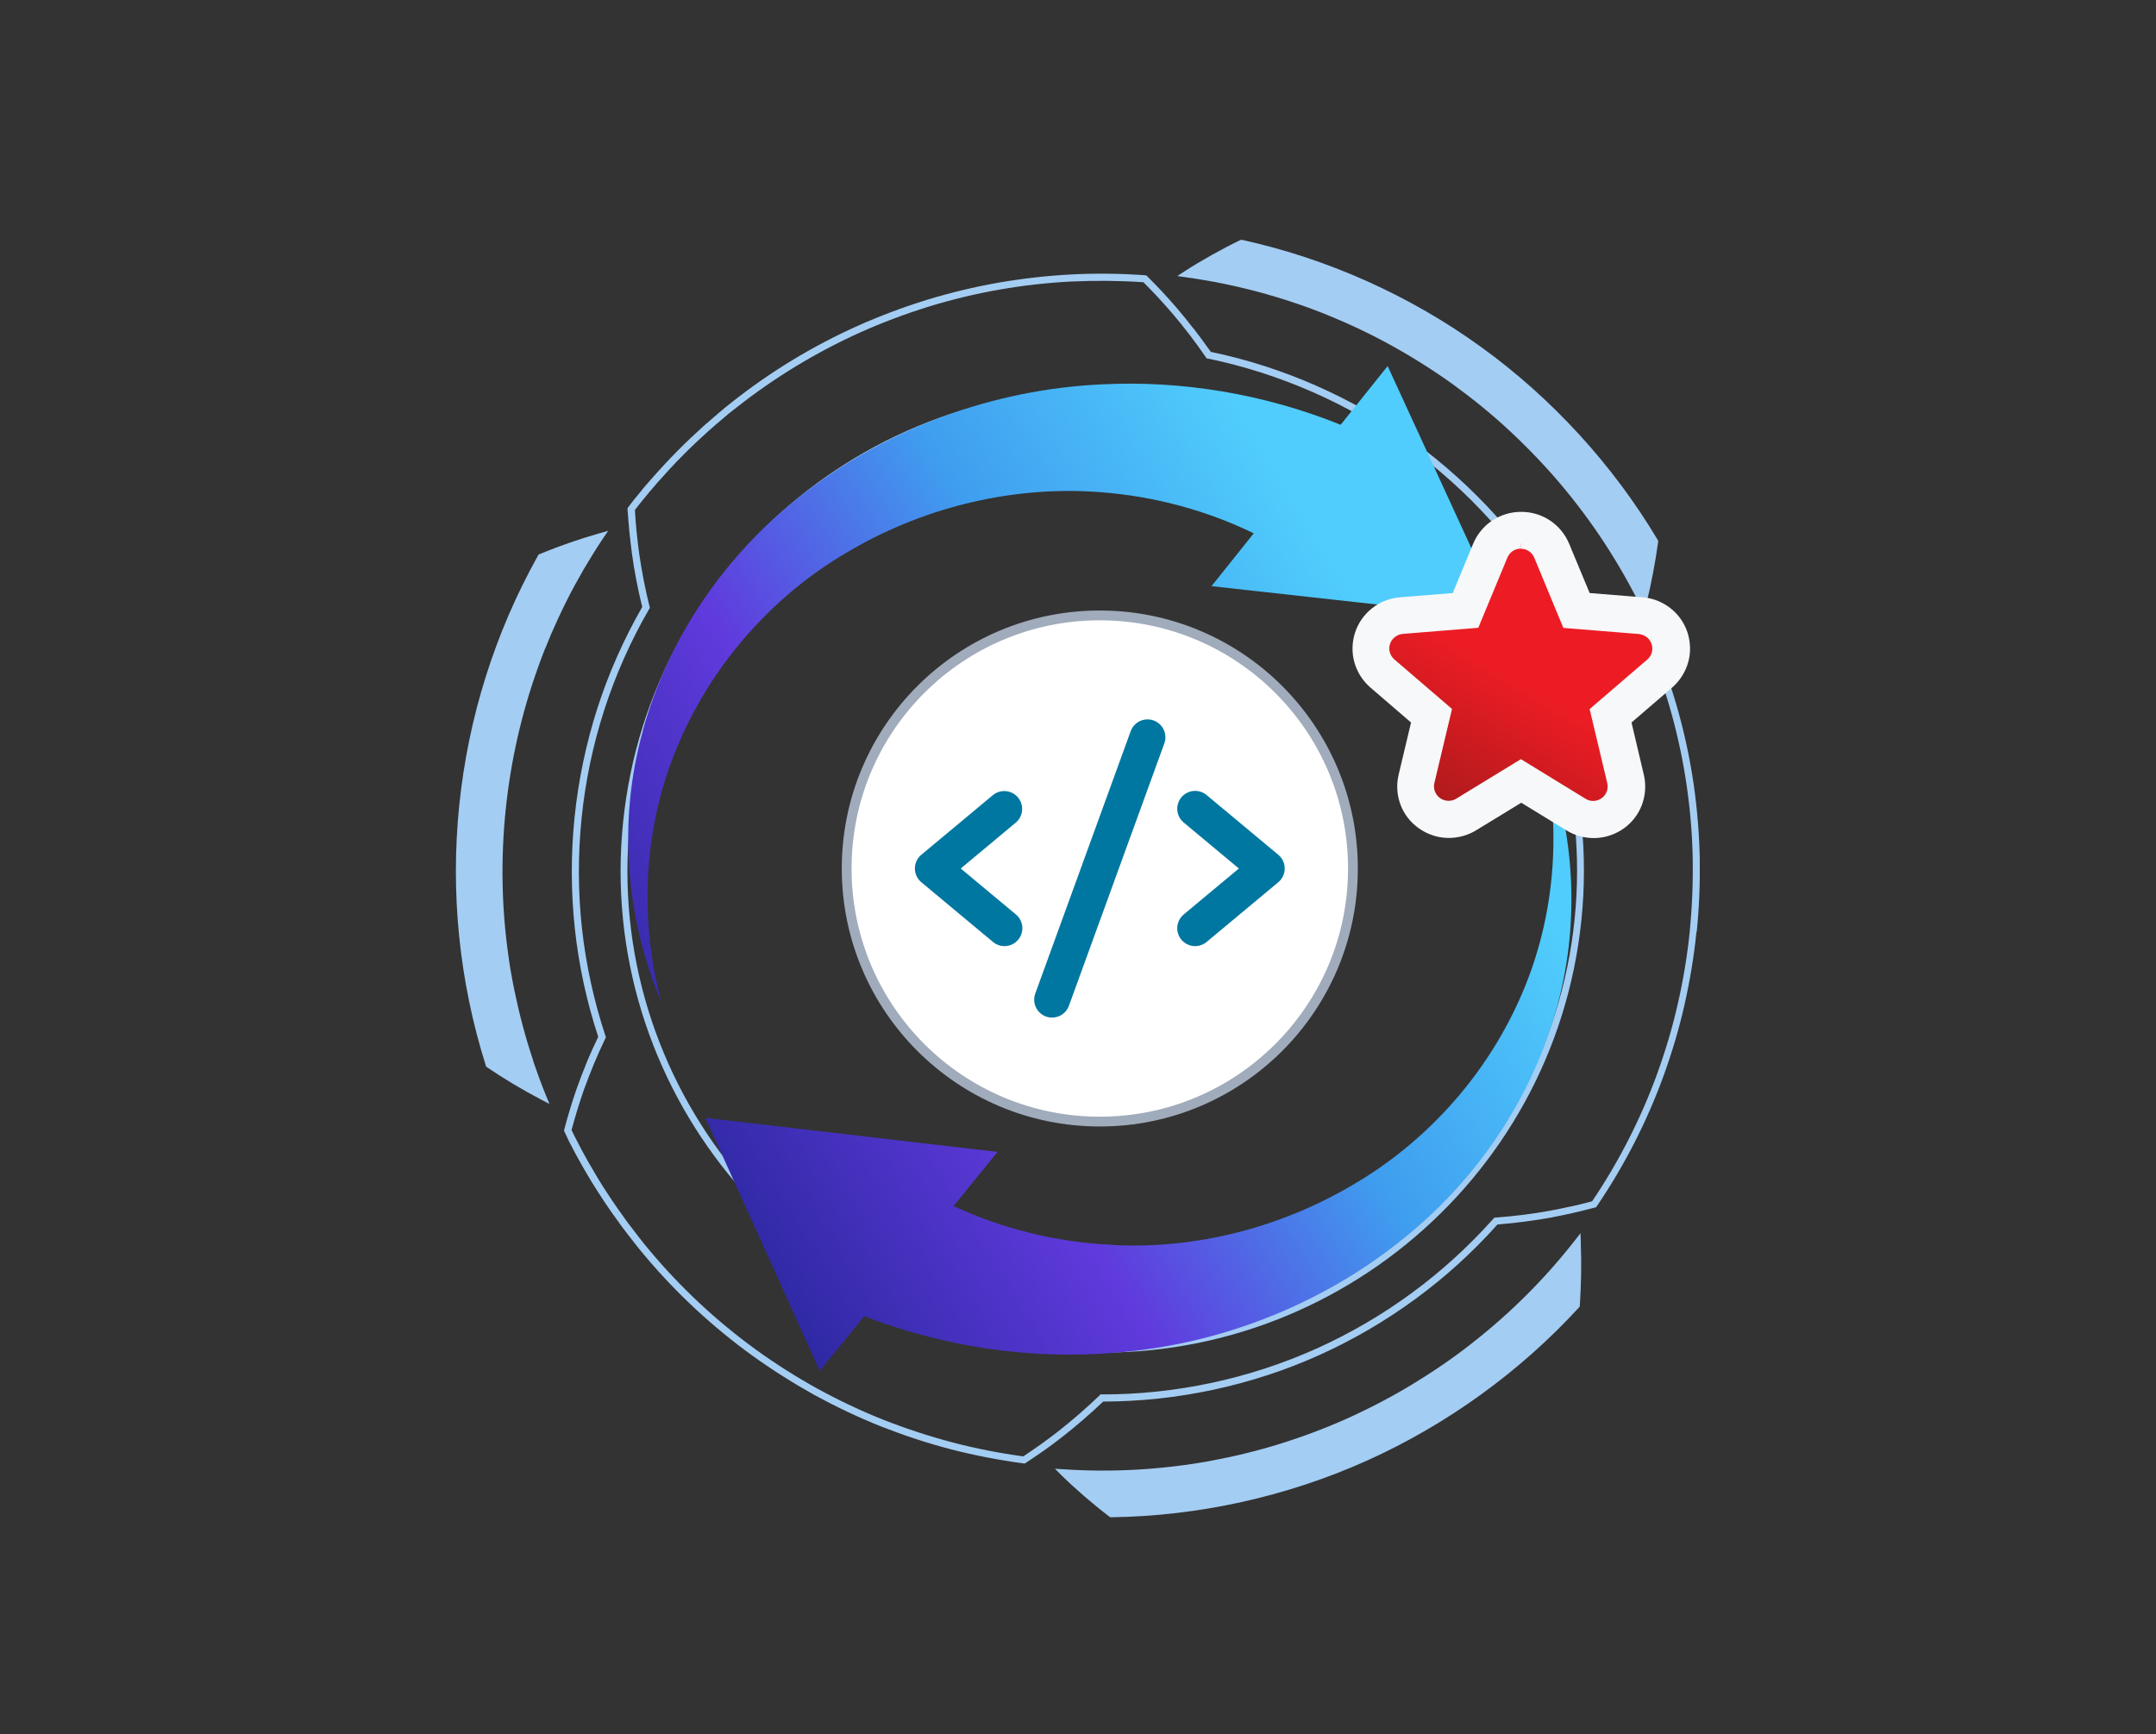 <svg width="220" height="177" viewBox="0 0 220 177" fill="none" xmlns="http://www.w3.org/2000/svg">
<rect x="0" y="0" width="220" height="177" fill="#333333" stroke="none"/>
<path d="M117.481 39.998C90.522 37.238 66.343 56.925 63.583 83.885C60.823 110.844 80.511 135.022 107.47 137.782C134.429 140.542 158.608 120.855 161.368 93.896C164.128 66.937 144.44 42.758 117.481 39.998ZM107.541 137.088C80.96 134.367 61.556 110.536 64.277 83.956C66.999 57.376 90.829 37.971 117.41 40.692C143.99 43.413 163.394 67.244 160.673 93.825C157.952 120.405 134.121 139.809 107.541 137.088Z" fill="#A4CDF3"/>
<path d="M161.314 126.822L161.272 125.861L160.684 126.617C157.645 130.504 154.12 134.022 150.209 137.079C148.349 138.548 146.291 139.957 144.1 141.29C142.046 142.534 139.848 143.687 137.533 144.739C135.327 145.725 133.003 146.61 130.591 147.358C128.285 148.079 125.865 148.661 123.381 149.121C118.48 149.997 113.514 150.28 108.596 149.955L107.645 149.896L108.317 150.564C109.035 151.276 109.771 151.938 110.661 152.718C111.435 153.385 112.282 154.084 113.17 154.762L113.264 154.835L113.39 154.848C122.322 154.729 131.343 152.73 139.475 149.072C147.608 145.413 155.089 140.016 161.107 133.449L161.193 133.355L161.206 133.229C161.346 131.113 161.389 128.948 161.302 126.808L161.314 126.822Z" fill="#A4CDF3"/>
<path d="M54.423 108.299C54.083 107.256 53.687 106.016 53.357 104.745C53.013 103.498 52.736 102.219 52.502 101.136C52.458 100.94 52.427 100.745 52.383 100.55L52.267 99.938C52.225 99.73 52.195 99.522 52.153 99.314L52.073 98.846C52.005 98.393 51.923 97.938 51.869 97.473C51.188 92.657 51.086 87.67 51.598 82.67C52.11 77.669 53.221 72.807 54.864 68.216C55.011 67.784 55.183 67.343 55.342 66.912L55.515 66.471C55.586 66.274 55.67 66.078 55.753 65.895L55.99 65.32C56.06 65.135 56.143 64.953 56.213 64.768C56.661 63.755 57.191 62.559 57.783 61.395C58.363 60.216 59.002 59.083 59.546 58.13C60.117 57.168 60.793 56.05 61.515 54.976L62.056 54.176L61.123 54.438C59.06 55.031 57.022 55.741 55.064 56.548L54.956 56.601L54.894 56.71C52.707 60.62 50.918 64.762 49.574 69.039C48.234 73.279 47.322 77.702 46.864 82.172C46.405 86.655 46.404 91.159 46.857 95.582C47.307 100.03 48.219 104.461 49.568 108.734L49.607 108.852L49.701 108.926C51.455 110.113 53.307 111.222 55.208 112.22L56.068 112.666L55.7 111.773C55.209 110.587 54.775 109.343 54.41 108.298L54.423 108.299Z" fill="#A4CDF3"/>
<path d="M135.359 32.118C137.7 33.059 139.95 34.132 142.063 35.305C144.261 36.525 146.369 37.864 148.33 39.277C150.384 40.776 152.315 42.352 154.062 43.985C155.937 45.734 157.666 47.544 159.191 49.346C162.401 53.133 165.139 57.304 167.328 61.714L167.751 62.574L167.987 61.641C168.506 59.563 168.902 57.435 169.194 55.334L169.207 55.207L169.154 55.1C164.591 47.449 158.36 40.636 151.137 35.417C143.914 30.187 135.498 26.403 126.762 24.488L126.636 24.475L126.53 24.515C125.523 24.999 124.551 25.525 123.658 26.02C122.628 26.604 121.773 27.103 120.926 27.654L120.133 28.173L121.076 28.308C125.957 28.986 130.764 30.269 135.384 32.12L135.359 32.118Z" fill="#A4CDF3"/>
<path d="M173.135 95.101C173.39 92.613 173.483 90.084 173.445 87.591C173.397 85.188 173.196 82.666 172.833 80.103C172.115 75.155 170.776 70.284 168.854 65.634L168.802 65.514L168.681 65.451C167.94 65.082 167.199 64.725 166.638 64.463L166.54 64.428C165.869 64.129 165.234 63.848 164.584 63.59C162.919 62.909 161.144 62.293 159.298 61.76C157.387 58.489 155.162 55.416 152.652 52.645C150.096 49.819 147.245 47.256 144.17 45.014C138.065 40.587 130.935 37.446 123.551 35.911C123.429 35.733 123.307 35.554 123.171 35.387C123.037 35.195 122.904 35.003 122.769 34.823C122.646 34.657 122.522 34.492 122.388 34.312C122.23 34.105 122.073 33.897 121.915 33.69C121.837 33.579 121.747 33.468 121.655 33.369C121.159 32.732 120.661 32.106 120.125 31.49L120.034 31.379C119.543 30.818 119.085 30.299 118.625 29.805C118.119 29.269 117.601 28.718 117.056 28.19L116.962 28.104L116.836 28.091C114.328 27.911 111.792 27.881 109.316 28.01C106.828 28.138 104.31 28.429 101.842 28.853C99.386 29.29 96.927 29.881 94.529 30.618C92.091 31.376 89.728 32.27 87.495 33.266C82.894 35.334 78.581 37.955 74.665 41.063L73.928 41.651L73.216 42.254L71.788 43.486C70.972 44.232 70.014 45.116 69.073 46.079C68.305 46.855 67.503 47.705 66.506 48.84C66.376 48.993 66.245 49.145 66.116 49.285C65.841 49.602 65.553 49.929 65.288 50.272L64.69 51.002L64.043 51.842L64.03 51.968C64.081 52.713 64.156 53.474 64.219 54.233C64.294 54.993 64.393 55.769 64.476 56.454C64.732 58.318 65.092 60.166 65.534 61.947C63.656 65.212 62.129 68.667 60.972 72.236C59.812 75.843 59.019 79.602 58.63 83.403C58.24 87.204 58.255 91.046 58.661 94.813C59.07 98.543 59.865 102.248 61.044 105.814C60.947 106.008 60.862 106.216 60.766 106.41C60.668 106.617 60.57 106.824 60.472 107.031C60.388 107.227 60.303 107.435 60.207 107.629C60.106 107.861 60.006 108.093 59.905 108.338C59.839 108.485 59.785 108.632 59.732 108.78C59.441 109.503 59.149 110.239 58.894 110.978L58.842 111.113C58.626 111.729 58.402 112.421 58.191 113.113C57.978 113.819 57.763 114.55 57.573 115.283L57.56 115.409L58.01 116.374L58.436 117.196C58.626 117.586 58.843 117.965 59.047 118.33C59.144 118.506 59.242 118.669 59.338 118.858C60.084 120.172 60.697 121.166 61.293 122.069C62.031 123.217 62.824 124.319 63.439 125.16L64.001 125.906L65.163 127.391L65.765 128.116C68.972 131.94 72.664 135.381 76.751 138.338C78.736 139.766 80.868 141.12 83.101 142.369C85.3 143.564 87.575 144.652 89.905 145.58C92.235 146.494 94.629 147.288 97.053 147.919C99.452 148.535 101.942 149.019 104.434 149.351L104.561 149.364L104.669 149.299C105.298 148.891 105.931 148.445 106.548 148.024C107.112 147.622 107.706 147.185 108.343 146.689C109.828 145.527 111.255 144.295 112.57 143.039C120.112 143.032 127.73 141.401 134.606 138.303C138.07 136.743 141.382 134.811 144.459 132.549C147.466 130.343 150.278 127.798 152.801 124.969C153.045 124.955 153.277 124.928 153.51 124.901C153.728 124.885 153.961 124.858 154.179 124.842C154.412 124.815 154.644 124.787 154.877 124.76C155.122 124.734 155.367 124.708 155.613 124.67C155.794 124.65 155.963 124.616 156.144 124.596C156.894 124.495 157.633 124.379 158.349 124.248L158.454 124.22C159.117 124.097 159.756 123.958 160.435 123.811L160.54 123.783C161.141 123.641 161.939 123.454 162.739 123.243L162.87 123.205L162.945 123.098C165.77 118.934 168.068 114.436 169.774 109.736C170.649 107.299 171.369 104.872 171.89 102.527C172.445 100.096 172.854 97.598 173.109 95.111L173.135 95.101ZM169.135 109.492C167.465 114.093 165.227 118.509 162.46 122.602C161.712 122.806 160.98 122.973 160.418 123.107L160.314 123.122C159.609 123.28 158.932 123.414 158.242 123.548C156.46 123.876 154.572 124.117 152.631 124.262L152.489 124.273L152.389 124.378C149.867 127.207 147.067 129.753 144.06 131.959C141.024 134.188 137.754 136.098 134.33 137.636C127.495 140.713 119.929 142.325 112.441 142.311L112.302 142.297L112.201 142.414C110.87 143.694 109.429 144.937 107.929 146.123C107.293 146.607 106.712 147.045 106.148 147.447C105.585 147.836 105.007 148.249 104.418 148.635C102.002 148.311 99.588 147.834 97.251 147.225C94.866 146.598 92.483 145.818 90.189 144.92C87.896 144.009 85.633 142.935 83.47 141.756C81.26 140.535 79.151 139.196 77.19 137.783C73.152 134.856 69.506 131.459 66.333 127.676L65.743 126.965L65.167 126.23L64.041 124.762C63.437 123.935 62.657 122.834 61.918 121.699C61.321 120.796 60.733 119.817 59.997 118.53C59.9 118.354 59.803 118.178 59.706 118.002C59.501 117.637 59.297 117.259 59.106 116.882L58.68 116.06L58.321 115.334C58.492 114.663 58.702 113.982 58.898 113.313C59.111 112.595 59.366 111.856 59.585 111.215C60.227 109.43 60.956 107.668 61.766 105.99L61.83 105.856L61.78 105.723C60.601 102.157 59.793 98.464 59.383 94.734C58.973 91.017 58.965 87.227 59.351 83.464C59.735 79.714 60.51 76.004 61.666 72.435C62.823 68.866 64.35 65.411 66.24 62.159L66.316 62.04L66.28 61.896C65.827 60.088 65.469 58.227 65.202 56.35C65.117 55.678 65.018 54.902 64.944 54.129C64.886 53.447 64.819 52.738 64.787 52.046L65.273 51.419L65.871 50.689C66.134 50.359 66.409 50.042 66.684 49.726C66.814 49.574 66.945 49.421 67.061 49.28C68.056 48.157 68.831 47.318 69.599 46.554C70.525 45.602 71.484 44.718 72.285 43.996L72.986 43.379L74.397 42.184L75.132 41.608C79.005 38.547 83.264 35.959 87.812 33.911C90.018 32.925 92.355 32.041 94.766 31.293C97.125 30.564 99.557 29.984 101.987 29.557C104.417 29.129 106.908 28.848 109.37 28.73C111.78 28.62 114.228 28.641 116.674 28.802C117.172 29.299 117.655 29.808 118.139 30.317C118.61 30.825 119.09 31.372 119.604 31.96C120.846 33.414 122.005 34.936 123.048 36.459L123.125 36.582L123.264 36.596C130.598 38.113 137.68 41.224 143.75 45.622C146.791 47.822 149.607 50.356 152.128 53.153C154.626 55.922 156.852 58.983 158.748 62.265L158.825 62.388L158.962 62.427C160.833 62.963 162.633 63.581 164.311 64.263C164.961 64.521 165.583 64.802 166.254 65.1L166.34 65.135C166.864 65.38 167.546 65.692 168.237 66.043C170.117 70.612 171.416 75.377 172.118 80.234C172.484 82.772 172.687 85.268 172.725 87.645C172.766 90.112 172.664 92.603 172.424 95.066C172.172 97.528 171.766 100.001 171.215 102.394C170.696 104.714 169.991 107.117 169.119 109.529L169.135 109.492Z" fill="#A4CDF3"/>
<circle cx="112.225" cy="88.637" r="25.83" fill="white" stroke="#A0ABBB"/>
<path d="M103.655 83.953L98.034 88.637L103.655 93.321C103.841 93.474 103.995 93.662 104.109 93.874C104.222 94.087 104.292 94.32 104.315 94.56C104.338 94.8 104.313 95.042 104.242 95.272C104.17 95.503 104.054 95.717 103.9 95.902C103.746 96.087 103.556 96.24 103.343 96.351C103.129 96.463 102.896 96.531 102.656 96.552C102.415 96.573 102.174 96.546 101.944 96.473C101.714 96.4 101.501 96.282 101.317 96.127L94.013 90.04C93.808 89.869 93.642 89.654 93.528 89.412C93.415 89.169 93.356 88.905 93.356 88.637C93.356 88.369 93.415 88.105 93.528 87.862C93.642 87.62 93.808 87.405 94.013 87.234L101.317 81.147C101.69 80.842 102.168 80.696 102.648 80.742C103.127 80.787 103.569 81.021 103.878 81.391C104.186 81.761 104.336 82.238 104.294 82.718C104.252 83.198 104.022 83.642 103.655 83.953ZM130.436 87.234L123.132 81.147C122.948 80.992 122.735 80.874 122.505 80.801C122.276 80.728 122.034 80.701 121.794 80.722C121.554 80.743 121.32 80.811 121.106 80.923C120.893 81.034 120.703 81.187 120.549 81.372C120.395 81.558 120.279 81.771 120.208 82.002C120.136 82.232 120.112 82.474 120.134 82.714C120.157 82.954 120.227 83.187 120.341 83.4C120.454 83.612 120.608 83.801 120.795 83.953L126.416 88.637L120.795 93.321C120.608 93.474 120.454 93.662 120.341 93.874C120.227 94.087 120.157 94.32 120.134 94.56C120.112 94.8 120.136 95.042 120.208 95.272C120.279 95.503 120.395 95.717 120.549 95.902C120.703 96.087 120.893 96.24 121.106 96.351C121.32 96.463 121.554 96.531 121.794 96.552C122.034 96.573 122.276 96.546 122.505 96.473C122.735 96.4 122.948 96.282 123.132 96.127L130.436 90.04C130.642 89.869 130.807 89.654 130.921 89.412C131.034 89.169 131.093 88.905 131.093 88.637C131.093 88.369 131.034 88.105 130.921 87.862C130.807 87.62 130.642 87.405 130.436 87.234ZM117.718 73.53C117.492 73.448 117.253 73.411 117.014 73.422C116.774 73.432 116.539 73.49 116.321 73.591C116.104 73.693 115.909 73.836 115.747 74.013C115.585 74.19 115.459 74.397 115.378 74.622L105.639 101.404C105.474 101.859 105.496 102.361 105.701 102.799C105.906 103.238 106.276 103.577 106.731 103.743C106.931 103.816 107.142 103.854 107.355 103.854C107.73 103.854 108.096 103.739 108.403 103.523C108.71 103.308 108.944 103.004 109.072 102.652L118.81 75.87C118.892 75.645 118.929 75.406 118.919 75.166C118.908 74.926 118.85 74.691 118.749 74.474C118.648 74.256 118.504 74.061 118.327 73.899C118.15 73.737 117.943 73.612 117.718 73.53Z" fill="#0077A0"/>
<path d="M67.472 102.252C63.856 93.668 63.004 83.812 65.625 74.495H65.612C68.179 65.177 73.997 56.423 82.329 50.126C90.596 43.78 101.233 39.756 112.356 39.23C120.584 38.803 129.021 40.209 136.803 43.351L141.597 37.359L153.441 63.123L123.624 59.822L127.933 54.429C123.178 52.118 117.858 50.651 112.33 50.235C103.683 49.551 94.656 51.618 86.953 56.069C79.171 60.471 72.909 67.441 69.359 75.633C65.756 83.825 65.101 93.289 67.472 102.252Z" fill="url(#paint0_linear_3344_104171)"/>
<path d="M71.979 114.088L101.784 117.561L97.303 123.088C102.255 125.399 107.823 126.794 113.561 127.05V127.062C121.933 127.503 130.567 125.325 137.956 120.972C145.41 116.656 151.463 109.968 155 102.106C158.577 94.231 159.455 85.146 157.49 76.427C160.713 84.803 161.328 94.292 158.734 103.267C156.18 112.23 150.598 120.667 142.659 126.842C134.786 133.065 124.645 137.198 113.942 138.042C105.335 138.788 96.413 137.516 88.185 134.325L83.652 139.913L71.979 114.088Z" fill="url(#paint1_linear_3344_104171)"/>
<path d="M162.573 83.648C161.947 83.648 161.347 83.476 160.814 83.157L155.206 79.72L149.598 83.157C149.065 83.476 148.452 83.648 147.839 83.648C147.826 83.648 147.719 83.648 147.693 83.648C147.027 83.622 146.387 83.396 145.841 83.011C145.295 82.613 144.895 82.082 144.655 81.459C144.429 80.835 144.389 80.158 144.536 79.508L146.068 73.072L141.059 68.772C140.553 68.335 140.193 67.764 140.006 67.127C139.833 66.49 139.846 65.813 140.046 65.176C140.246 64.539 140.632 63.995 141.152 63.571C141.672 63.159 142.298 62.907 142.964 62.841L149.531 62.31L152.062 56.206C152.315 55.595 152.742 55.064 153.301 54.693C153.861 54.321 154.513 54.122 155.179 54.122C155.845 54.122 156.498 54.321 157.058 54.693C157.617 55.064 158.043 55.595 158.297 56.206L160.828 62.31L167.382 62.841C168.048 62.894 168.687 63.146 169.207 63.557C169.726 63.969 170.113 64.526 170.326 65.163C170.525 65.8 170.552 66.463 170.366 67.114C170.192 67.724 169.873 68.255 169.406 68.68C169.38 68.706 169.353 68.733 169.313 68.759L164.304 73.059L165.836 79.495C165.996 80.132 165.956 80.808 165.716 81.432C165.49 82.056 165.077 82.6 164.531 82.985C163.985 83.383 163.345 83.595 162.679 83.622C162.666 83.622 162.559 83.622 162.546 83.622L162.573 83.648Z" fill="url(#paint2_linear_3344_104171)"/>
<path d="M155.193 55.449C155.593 55.449 155.992 55.568 156.325 55.794C156.658 56.02 156.925 56.338 157.071 56.71L159.909 63.557L167.275 64.154C167.675 64.194 168.061 64.34 168.381 64.592C168.701 64.844 168.927 65.176 169.06 65.561C169.18 65.946 169.194 66.357 169.087 66.742C168.981 67.127 168.754 67.472 168.448 67.737L162.826 72.568L164.545 79.787C164.638 80.185 164.611 80.596 164.478 80.968C164.331 81.352 164.092 81.671 163.759 81.91C163.426 82.149 163.039 82.281 162.64 82.295C162.613 82.295 162.586 82.295 162.56 82.295C162.187 82.295 161.814 82.189 161.494 81.989L155.193 78.128L148.879 81.989C148.559 82.189 148.186 82.281 147.813 82.281C147.786 82.281 147.76 82.281 147.733 82.281C147.333 82.268 146.934 82.135 146.614 81.897C146.281 81.658 146.041 81.326 145.895 80.954C145.748 80.583 145.735 80.171 145.828 79.773L147.547 72.554L141.925 67.724C141.619 67.459 141.392 67.114 141.286 66.729C141.179 66.344 141.179 65.932 141.312 65.548C141.432 65.163 141.672 64.831 141.992 64.579C142.311 64.327 142.684 64.181 143.097 64.141L150.464 63.544L153.301 56.696C153.461 56.325 153.714 56.006 154.047 55.781C154.38 55.555 154.78 55.436 155.18 55.436M155.193 52.795C154.261 52.795 153.355 53.074 152.569 53.591C151.796 54.109 151.197 54.839 150.837 55.701L148.626 61.049L142.884 61.514C141.938 61.593 141.059 61.938 140.34 62.522C139.607 63.106 139.074 63.876 138.794 64.751C138.515 65.627 138.488 66.569 138.741 67.459C138.994 68.348 139.501 69.144 140.207 69.754L144.603 73.536L143.257 79.189C143.044 80.092 143.097 81.034 143.417 81.897C143.737 82.772 144.31 83.516 145.069 84.06C145.828 84.604 146.721 84.922 147.653 84.962C147.72 84.962 147.786 84.962 147.853 84.962C148.719 84.962 149.558 84.723 150.304 84.285L155.233 81.273L160.149 84.285C160.895 84.736 161.747 84.975 162.613 84.975C162.68 84.975 162.733 84.975 162.799 84.975C163.732 84.935 164.624 84.63 165.384 84.086C166.143 83.542 166.716 82.786 167.036 81.91C167.355 81.034 167.409 80.092 167.196 79.189L165.863 73.536L170.259 69.754C170.259 69.754 170.379 69.648 170.433 69.595C171.045 69.011 171.485 68.281 171.725 67.459C171.978 66.569 171.951 65.627 171.671 64.738C171.378 63.849 170.846 63.079 170.113 62.509C169.38 61.938 168.501 61.58 167.582 61.514L161.827 61.049L159.602 55.701C159.243 54.839 158.643 54.109 157.871 53.591C157.098 53.074 156.192 52.795 155.246 52.795L155.193 52.795Z" fill="#F7F8F9"/>
<path d="M155.193 55.449C155.593 55.449 155.992 55.568 156.325 55.794C156.658 56.02 156.925 56.338 157.071 56.71L159.909 63.557L167.275 64.154C167.675 64.194 168.061 64.34 168.381 64.592C168.701 64.844 168.927 65.176 169.06 65.561C169.18 65.946 169.194 66.357 169.087 66.742C168.981 67.127 168.754 67.472 168.448 67.737L162.826 72.568L164.545 79.787C164.638 80.185 164.611 80.596 164.478 80.968C164.331 81.352 164.092 81.671 163.759 81.91C163.426 82.149 163.039 82.281 162.64 82.295C162.613 82.295 162.586 82.295 162.56 82.295C162.187 82.295 161.814 82.189 161.494 81.989L155.193 78.128L148.879 81.989C148.559 82.189 148.186 82.281 147.813 82.281C147.786 82.281 147.76 82.281 147.733 82.281C147.333 82.268 146.934 82.135 146.614 81.897C146.281 81.658 146.041 81.326 145.895 80.954C145.748 80.583 145.735 80.171 145.828 79.773L147.547 72.554L141.925 67.724C141.619 67.459 141.392 67.114 141.286 66.729C141.179 66.344 141.179 65.932 141.312 65.548C141.432 65.163 141.672 64.831 141.992 64.579C142.311 64.327 142.684 64.181 143.097 64.141L150.464 63.544L153.301 56.696C153.461 56.325 153.714 56.006 154.047 55.781C154.38 55.555 154.78 55.436 155.18 55.436M155.193 52.795C154.261 52.795 153.355 53.074 152.569 53.591C151.796 54.109 151.197 54.839 150.837 55.701L148.626 61.049L142.884 61.514C141.938 61.593 141.059 61.938 140.34 62.522C139.607 63.106 139.074 63.876 138.794 64.751C138.515 65.627 138.488 66.569 138.741 67.459C138.994 68.348 139.501 69.144 140.207 69.754L144.603 73.536L143.257 79.189C143.044 80.092 143.097 81.034 143.417 81.897C143.737 82.772 144.31 83.516 145.069 84.06C145.828 84.604 146.721 84.922 147.653 84.962C147.72 84.962 147.786 84.962 147.853 84.962C148.719 84.962 149.558 84.723 150.304 84.285L155.233 81.273L160.149 84.285C160.895 84.736 161.747 84.975 162.613 84.975C162.68 84.975 162.733 84.975 162.799 84.975C163.732 84.935 164.624 84.63 165.384 84.086C166.143 83.542 166.716 82.786 167.036 81.91C167.355 81.034 167.409 80.092 167.196 79.189L165.863 73.536L170.259 69.754C170.259 69.754 170.379 69.648 170.433 69.595C171.045 69.011 171.485 68.281 171.725 67.459C171.978 66.569 171.951 65.627 171.671 64.738C171.378 63.849 170.846 63.079 170.113 62.509C169.38 61.938 168.501 61.58 167.582 61.514L161.827 61.049L159.602 55.701C159.243 54.839 158.643 54.109 157.871 53.591C157.098 53.074 156.192 52.795 155.246 52.795L155.193 52.795Z" stroke="#F7F8F9" stroke-width="1.11"/>
<defs>
<linearGradient id="paint0_linear_3344_104171" x1="142.302" y1="242.942" x2="220.166" y2="195.505" gradientUnits="userSpaceOnUse">
<stop stop-color="#29279D"/>
<stop offset="0.375" stop-color="#603ADD"/>
<stop offset="0.68" stop-color="#3F9DEF"/>
<stop offset="1" stop-color="#50CDFC"/>
</linearGradient>
<linearGradient id="paint1_linear_3344_104171" x1="142.302" y1="242.942" x2="220.166" y2="195.505" gradientUnits="userSpaceOnUse">
<stop stop-color="#29279D"/>
<stop offset="0.375" stop-color="#603ADD"/>
<stop offset="0.68" stop-color="#3F9DEF"/>
<stop offset="1" stop-color="#50CDFC"/>
</linearGradient>
<linearGradient id="paint2_linear_3344_104171" x1="145.221" y1="88.579" x2="156.243" y2="70.052" gradientUnits="userSpaceOnUse">
<stop stop-color="#931A19"/>
<stop offset="1" stop-color="#ED1C24"/>
</linearGradient>
</defs>
</svg>
